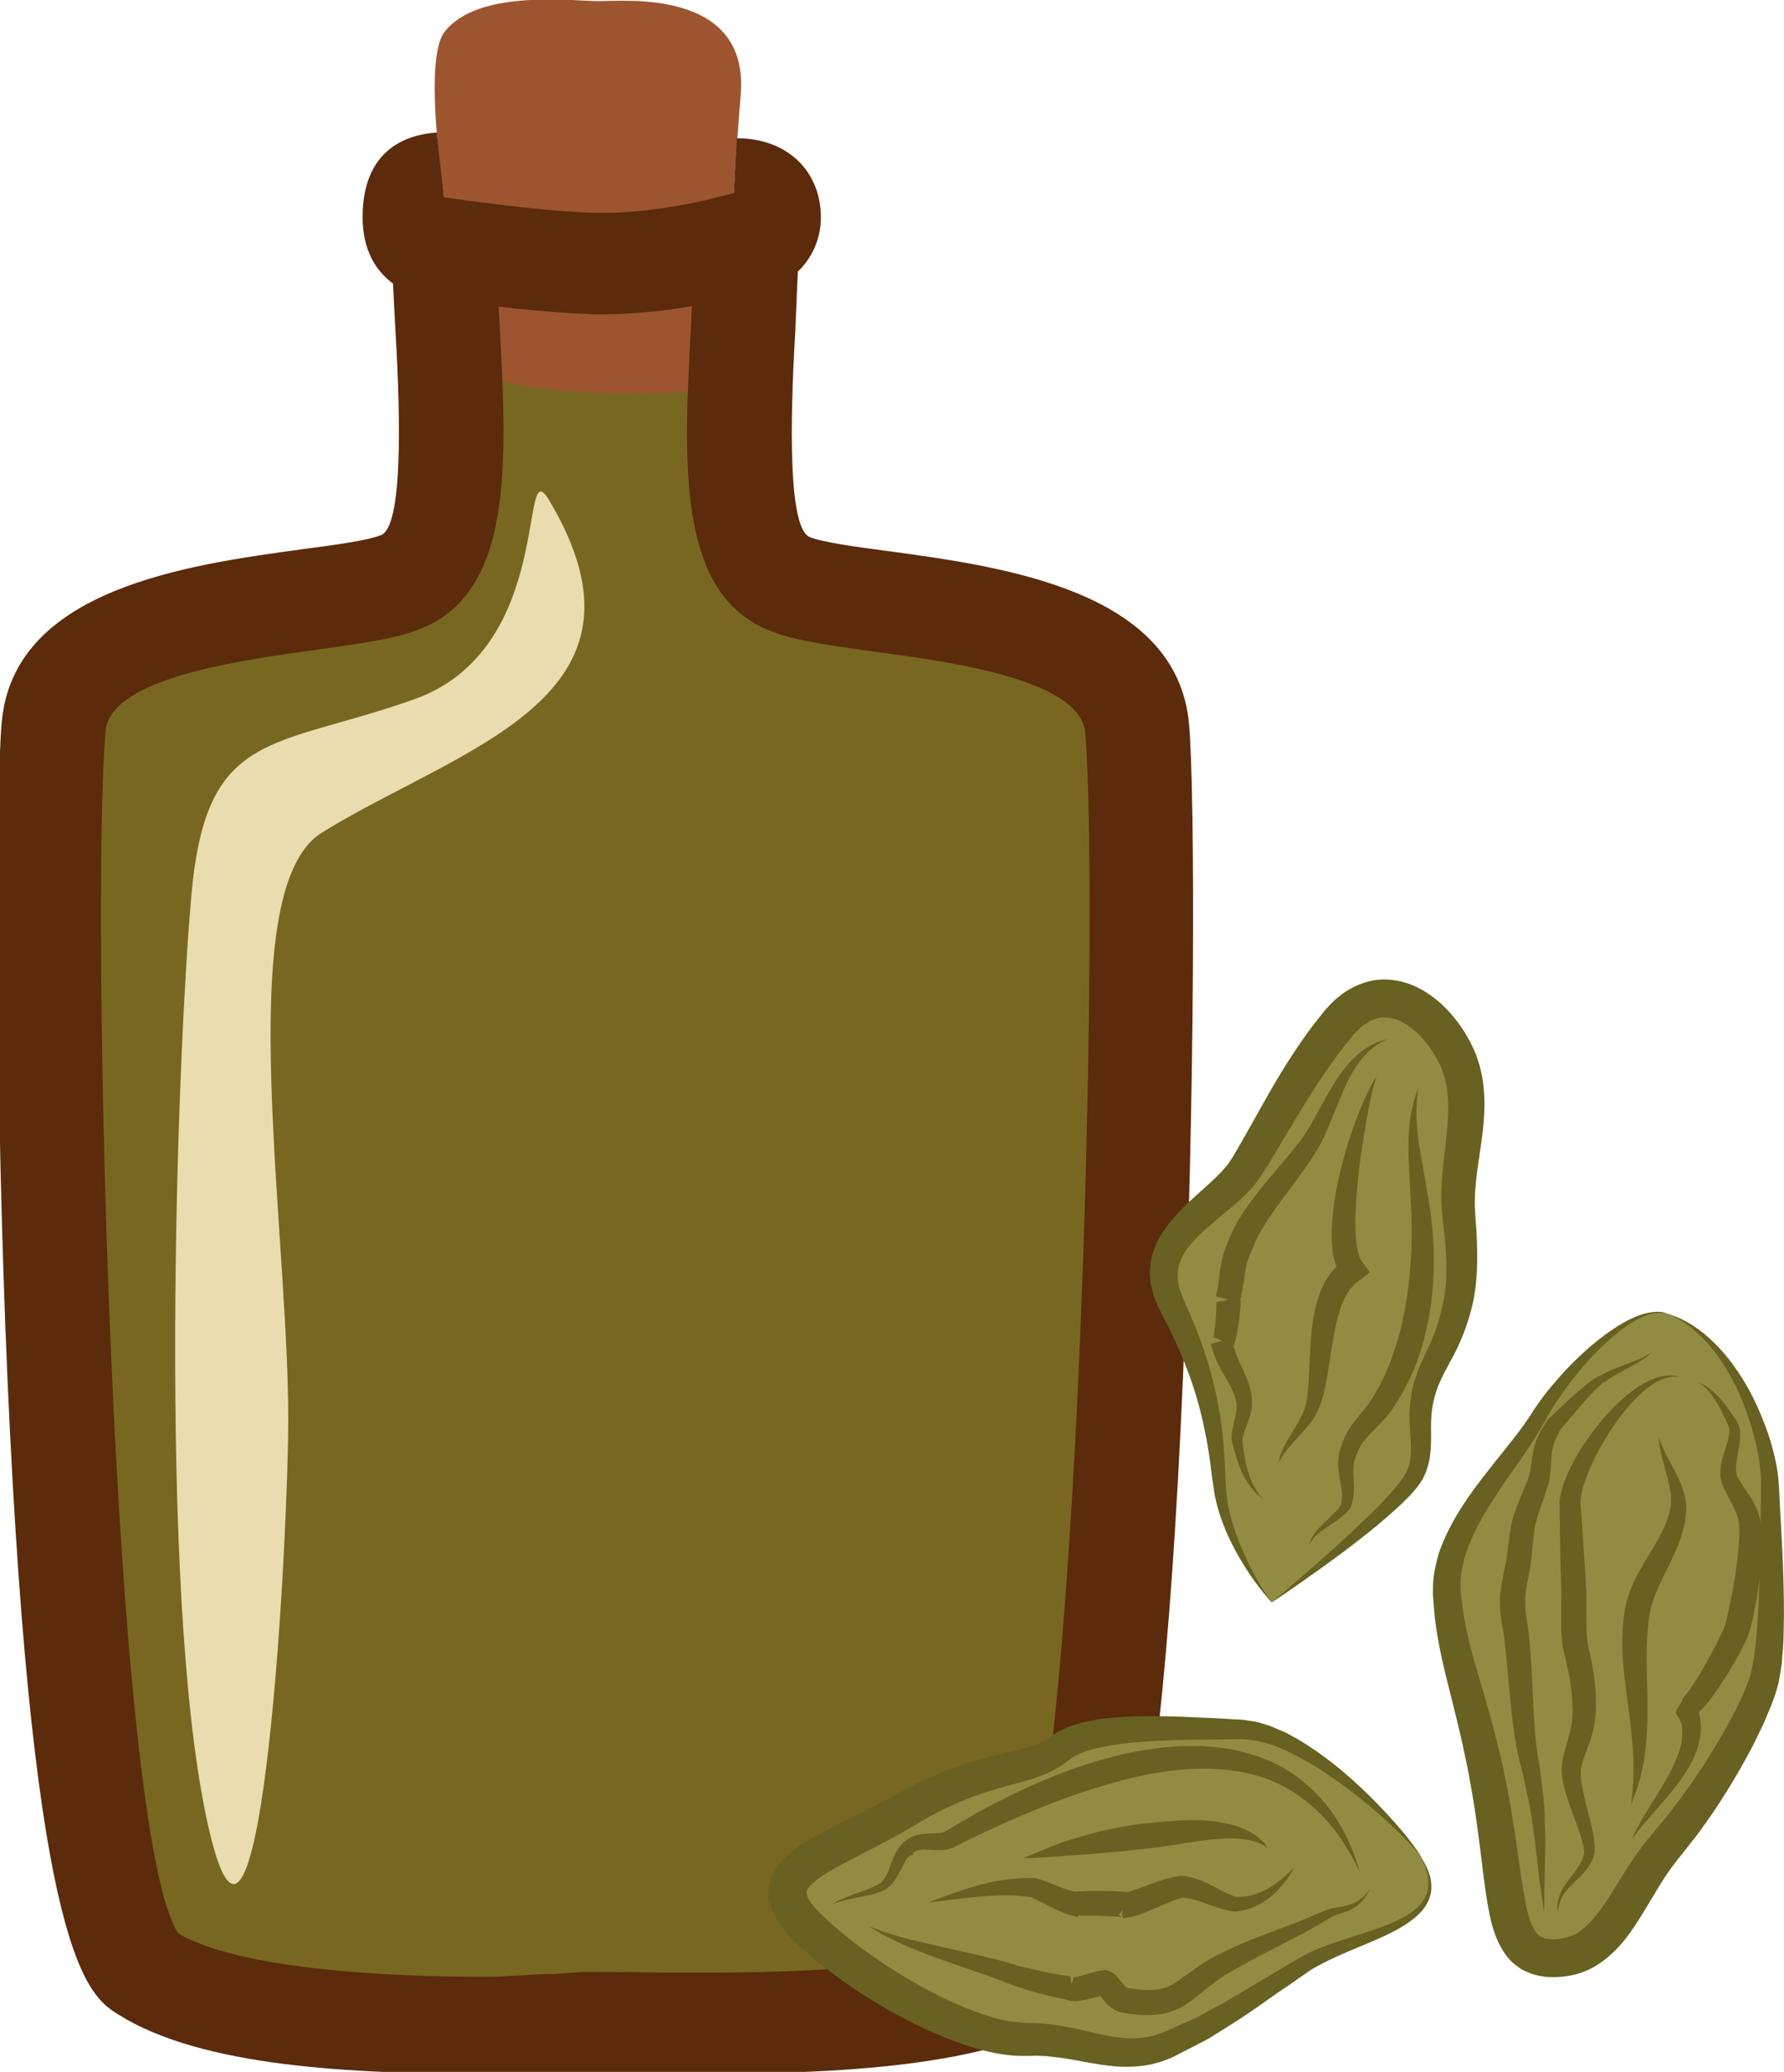 <?xml version="1.0" encoding="UTF-8" standalone="no"?>
<!-- Created with Inkscape (http://www.inkscape.org/) -->

<svg
   xmlns:dc="http://purl.org/dc/elements/1.1/"
   xmlns:cc="http://creativecommons.org/ns#"
   xmlns:rdf="http://www.w3.org/1999/02/22-rdf-syntax-ns#"
   xmlns:svg="http://www.w3.org/2000/svg"
   xmlns="http://www.w3.org/2000/svg"
   xmlns:sodipodi="http://sodipodi.sourceforge.net/DTD/sodipodi-0.dtd"
   xmlns:inkscape="http://www.inkscape.org/namespaces/inkscape"
   width="262.156mm"
   height="304.404mm"
   viewBox="0 0 262.156 304.404"
   version="1.1"
   id="svg8"
   inkscape:version="0.92.4 (5da689c313, 2019-01-14)"
   sodipodi:docname="Aroma z kardamomu.svg">
  <defs
     id="defs2">
    <style
       type="text/css"
       id="style2"><![CDATA[
    .fil5 {fill:#2D1106;fill-rule:nonzero}
    .fil4 {fill:#562314;fill-rule:nonzero}
    .fil2 {fill:#5B2B0B;fill-rule:nonzero}
    .fil1 {fill:#9D552F;fill-rule:nonzero}
    .fil0 {fill:#E0E0E0;fill-rule:nonzero}
    .fil6 {fill:#E5E5E5;fill-rule:nonzero}
    .fil7 {fill:white;fill-rule:nonzero}
    .fil3 {fill:white;fill-rule:nonzero;}
   ]]></style>
    <style
       type="text/css"
       id="style2-3"><![CDATA[
    .fil2 {fill:#662E12;fill-rule:nonzero}
    .fil1 {fill:#7FA53D;fill-rule:nonzero}
    .fil3 {fill:#9B8138;fill-rule:nonzero}
    .fil0 {fill:#AACC79;fill-rule:nonzero}
   ]]></style>
    <style
       type="text/css"
       id="style2-34"><![CDATA[
    .fil0 {fill:#449306;fill-rule:nonzero}
   ]]></style>
    <style
       type="text/css"
       id="style2-6"><![CDATA[
    .fil1 {fill:#A63621;fill-rule:nonzero}
    .fil0 {fill:#45AF51;fill-rule:nonzero}
    .fil2 {fill:#ECC500;fill-rule:nonzero}
   ]]></style>
    <style
       type="text/css"
       id="style2-0"><![CDATA[
    .fil1 {fill:#8E8530;fill-rule:nonzero}
    .fil0 {fill:#A39C43;fill-rule:nonzero}
    .fil2 {fill:#A89F4A;fill-rule:nonzero}
    .fil3 {fill:#BFB85A;fill-rule:nonzero}
   ]]></style>
    <style
       type="text/css"
       id="style2-33"><![CDATA[
    .str0 {stroke:white;stroke-width:70.56}
    .fil1 {fill:#2E0F57;fill-rule:nonzero}
    .fil4 {fill:#451682;fill-rule:nonzero}
    .fil2 {fill:#8F6EC4;fill-rule:nonzero}
    .fil3 {fill:#B09ADB;fill-rule:nonzero}
    .fil0 {fill:white;fill-rule:nonzero}
   ]]></style>
    <style
       type="text/css"
       id="style2-69"><![CDATA[
    .fil1 {fill:#1D1928;fill-rule:nonzero}
    .fil3 {fill:#2D293D;fill-rule:nonzero}
    .fil2 {fill:#363349;fill-rule:nonzero}
    .fil0 {fill:#4B7903;fill-rule:nonzero}
    .fil4 {fill:#7C6447;fill-rule:nonzero}
    .fil5 {fill:#8E795C;fill-rule:nonzero}
   ]]></style>
    <style
       type="text/css"
       id="style2-07"><![CDATA[
    .fil5 {fill:#45AF51;fill-rule:nonzero}
    .fil4 {fill:#662E12;fill-rule:nonzero}
    .fil2 {fill:#93360C;fill-rule:nonzero}
    .fil3 {fill:#BF5D36;fill-rule:nonzero}
    .fil1 {fill:#CC5E21;fill-rule:nonzero}
    .fil0 {fill:#EAB234;fill-rule:nonzero}
   ]]></style>
    <style
       type="text/css"
       id="style2-2"><![CDATA[
    .fil0 {fill:#287C1C;fill-rule:nonzero}
    .fil5 {fill:#890A0A;fill-rule:nonzero}
    .fil2 {fill:#961212;fill-rule:nonzero}
    .fil4 {fill:#A30D0D;fill-rule:nonzero}
    .fil1 {fill:#AF1B1B;fill-rule:nonzero}
    .fil6 {fill:#B72020;fill-rule:nonzero}
    .fil3 {fill:#D14242;fill-rule:nonzero}
   ]]></style>
    <style
       type="text/css"
       id="style2-7"><![CDATA[
    .fil5 {fill:#2D1106;fill-rule:nonzero}
    .fil4 {fill:#562314;fill-rule:nonzero}
    .fil2 {fill:#5B2B0B;fill-rule:nonzero}
    .fil1 {fill:#9D552F;fill-rule:nonzero}
    .fil0 {fill:#E0E0E0;fill-rule:nonzero}
    .fil6 {fill:#E5E5E5;fill-rule:nonzero}
    .fil7 {fill:white;fill-rule:nonzero}
    .fil3 {fill:white;fill-rule:nonzero;}
   ]]></style>
    <style
       type="text/css"
       id="style2-3-4"><![CDATA[
    .fil2 {fill:#662E12;fill-rule:nonzero}
    .fil1 {fill:#7FA53D;fill-rule:nonzero}
    .fil3 {fill:#9B8138;fill-rule:nonzero}
    .fil0 {fill:#AACC79;fill-rule:nonzero}
   ]]></style>
    <style
       type="text/css"
       id="style2-34-5"><![CDATA[
    .fil0 {fill:#449306;fill-rule:nonzero}
   ]]></style>
    <style
       type="text/css"
       id="style2-6-8"><![CDATA[
    .fil1 {fill:#A63621;fill-rule:nonzero}
    .fil0 {fill:#45AF51;fill-rule:nonzero}
    .fil2 {fill:#ECC500;fill-rule:nonzero}
   ]]></style>
    <style
       type="text/css"
       id="style2-0-1"><![CDATA[
    .fil1 {fill:#8E8530;fill-rule:nonzero}
    .fil0 {fill:#A39C43;fill-rule:nonzero}
    .fil2 {fill:#A89F4A;fill-rule:nonzero}
    .fil3 {fill:#BFB85A;fill-rule:nonzero}
   ]]></style>
    <style
       type="text/css"
       id="style2-33-5"><![CDATA[
    .str0 {stroke:white;stroke-width:70.56}
    .fil1 {fill:#2E0F57;fill-rule:nonzero}
    .fil4 {fill:#451682;fill-rule:nonzero}
    .fil2 {fill:#8F6EC4;fill-rule:nonzero}
    .fil3 {fill:#B09ADB;fill-rule:nonzero}
    .fil0 {fill:white;fill-rule:nonzero}
   ]]></style>
    <style
       type="text/css"
       id="style2-69-2"><![CDATA[
    .fil1 {fill:#1D1928;fill-rule:nonzero}
    .fil3 {fill:#2D293D;fill-rule:nonzero}
    .fil2 {fill:#363349;fill-rule:nonzero}
    .fil0 {fill:#4B7903;fill-rule:nonzero}
    .fil4 {fill:#7C6447;fill-rule:nonzero}
    .fil5 {fill:#8E795C;fill-rule:nonzero}
   ]]></style>
    <style
       type="text/css"
       id="style2-07-7"><![CDATA[
    .fil5 {fill:#45AF51;fill-rule:nonzero}
    .fil4 {fill:#662E12;fill-rule:nonzero}
    .fil2 {fill:#93360C;fill-rule:nonzero}
    .fil3 {fill:#BF5D36;fill-rule:nonzero}
    .fil1 {fill:#CC5E21;fill-rule:nonzero}
    .fil0 {fill:#EAB234;fill-rule:nonzero}
   ]]></style>
    <style
       type="text/css"
       id="style2-2-8"><![CDATA[
    .fil0 {fill:#287C1C;fill-rule:nonzero}
    .fil5 {fill:#890A0A;fill-rule:nonzero}
    .fil2 {fill:#961212;fill-rule:nonzero}
    .fil4 {fill:#A30D0D;fill-rule:nonzero}
    .fil1 {fill:#AF1B1B;fill-rule:nonzero}
    .fil6 {fill:#B72020;fill-rule:nonzero}
    .fil3 {fill:#D14242;fill-rule:nonzero}
   ]]></style>
    <style
       type="text/css"
       id="style2-4"><![CDATA[
    .fil3 {fill:#4F78EE;fill-rule:nonzero}
    .fil4 {fill:#5C2123;fill-rule:nonzero}
    .fil9 {fill:#6022D6;fill-rule:nonzero}
    .fil1 {fill:#68652F;fill-rule:nonzero}
    .fil7 {fill:#7C7A89;fill-rule:nonzero}
    .fil5 {fill:#7F8599;fill-rule:nonzero}
    .fil6 {fill:#B9BABE;fill-rule:nonzero}
    .fil8 {fill:#CDCFD3;fill-rule:nonzero}
    .fil2 {fill:#E5C923;fill-rule:nonzero}
    .fil0 {fill:#F2E8BB;fill-rule:nonzero}
   ]]></style>
    <style
       type="text/css"
       id="style2-5"><![CDATA[
    .fil5 {fill:#2D1106;fill-rule:nonzero}
    .fil4 {fill:#562314;fill-rule:nonzero}
    .fil2 {fill:#5B2B0B;fill-rule:nonzero}
    .fil1 {fill:#9D552F;fill-rule:nonzero}
    .fil0 {fill:#E0E0E0;fill-rule:nonzero}
    .fil6 {fill:#E5E5E5;fill-rule:nonzero}
    .fil7 {fill:white;fill-rule:nonzero}
    .fil3 {fill:white;fill-rule:nonzero;}
   ]]></style>
    <style
       type="text/css"
       id="style2-3-3"><![CDATA[
    .fil2 {fill:#662E12;fill-rule:nonzero}
    .fil1 {fill:#7FA53D;fill-rule:nonzero}
    .fil3 {fill:#9B8138;fill-rule:nonzero}
    .fil0 {fill:#AACC79;fill-rule:nonzero}
   ]]></style>
    <style
       type="text/css"
       id="style2-34-3"><![CDATA[
    .fil0 {fill:#449306;fill-rule:nonzero}
   ]]></style>
    <style
       type="text/css"
       id="style2-6-6"><![CDATA[
    .fil1 {fill:#A63621;fill-rule:nonzero}
    .fil0 {fill:#45AF51;fill-rule:nonzero}
    .fil2 {fill:#ECC500;fill-rule:nonzero}
   ]]></style>
    <style
       type="text/css"
       id="style2-0-0"><![CDATA[
    .fil1 {fill:#8E8530;fill-rule:nonzero}
    .fil0 {fill:#A39C43;fill-rule:nonzero}
    .fil2 {fill:#A89F4A;fill-rule:nonzero}
    .fil3 {fill:#BFB85A;fill-rule:nonzero}
   ]]></style>
    <style
       type="text/css"
       id="style2-33-52"><![CDATA[
    .str0 {stroke:white;stroke-width:70.56}
    .fil1 {fill:#2E0F57;fill-rule:nonzero}
    .fil4 {fill:#451682;fill-rule:nonzero}
    .fil2 {fill:#8F6EC4;fill-rule:nonzero}
    .fil3 {fill:#B09ADB;fill-rule:nonzero}
    .fil0 {fill:white;fill-rule:nonzero}
   ]]></style>
    <style
       type="text/css"
       id="style2-69-29"><![CDATA[
    .fil1 {fill:#1D1928;fill-rule:nonzero}
    .fil3 {fill:#2D293D;fill-rule:nonzero}
    .fil2 {fill:#363349;fill-rule:nonzero}
    .fil0 {fill:#4B7903;fill-rule:nonzero}
    .fil4 {fill:#7C6447;fill-rule:nonzero}
    .fil5 {fill:#8E795C;fill-rule:nonzero}
   ]]></style>
    <style
       type="text/css"
       id="style2-07-3"><![CDATA[
    .fil5 {fill:#45AF51;fill-rule:nonzero}
    .fil4 {fill:#662E12;fill-rule:nonzero}
    .fil2 {fill:#93360C;fill-rule:nonzero}
    .fil3 {fill:#BF5D36;fill-rule:nonzero}
    .fil1 {fill:#CC5E21;fill-rule:nonzero}
    .fil0 {fill:#EAB234;fill-rule:nonzero}
   ]]></style>
    <style
       type="text/css"
       id="style2-2-0"><![CDATA[
    .fil0 {fill:#287C1C;fill-rule:nonzero}
    .fil5 {fill:#890A0A;fill-rule:nonzero}
    .fil2 {fill:#961212;fill-rule:nonzero}
    .fil4 {fill:#A30D0D;fill-rule:nonzero}
    .fil1 {fill:#AF1B1B;fill-rule:nonzero}
    .fil6 {fill:#B72020;fill-rule:nonzero}
    .fil3 {fill:#D14242;fill-rule:nonzero}
   ]]></style>
    <style
       type="text/css"
       id="style2-8"><![CDATA[
    .str0 {stroke:white;stroke-width:70.56}
    .fil3 {fill:#30561A;fill-rule:nonzero}
    .fil4 {fill:#3C6626;fill-rule:nonzero}
    .fil2 {fill:#4E7A34;fill-rule:nonzero}
    .fil1 {fill:#72915D;fill-rule:nonzero}
    .fil7 {fill:#CE9E63;fill-rule:nonzero}
    .fil6 {fill:#D89E52;fill-rule:nonzero}
    .fil5 {fill:#D8B280;fill-rule:nonzero}
    .fil0 {fill:white;fill-rule:nonzero}
   ]]></style>
    <style
       type="text/css"
       id="style2-00"><![CDATA[
    .fil2 {fill:#827850;fill-rule:nonzero}
    .fil0 {fill:#CFD875;fill-rule:nonzero}
    .fil1 {fill:#DDD8C3;fill-rule:nonzero}
   ]]></style>
    <style
       type="text/css"
       id="style2-1"><![CDATA[
    .fil1 {fill:#75A432;fill-rule:nonzero}
    .fil0 {fill:#A0C95F;fill-rule:nonzero}
    .fil2 {fill:#A4C466;fill-rule:nonzero}
   ]]></style>
    <style
       type="text/css"
       id="style2-53"><![CDATA[
    .fil2 {fill:#827850;fill-rule:nonzero}
    .fil1 {fill:#EAD063;fill-rule:nonzero}
    .fil0 {fill:#EFE4B6;fill-rule:nonzero}
   ]]></style>
    <style
       type="text/css"
       id="style2-88"><![CDATA[
    .fil4 {fill:#98BE5B}
    .fil3 {fill:#9DC062}
    .fil2 {fill:#C5D192}
    .fil1 {fill:#C8DCA8}
    .fil0 {fill:#E5EED6}
   ]]></style>
    <style
       type="text/css"
       id="style2-79"><![CDATA[
    .fil1 {fill:#517C28;fill-rule:nonzero}
    .fil0 {fill:#6E9E44;fill-rule:nonzero}
   ]]></style>
    <style
       type="text/css"
       id="style2-9"><![CDATA[
    .fil6 {fill:#6E9B3E;fill-rule:nonzero}
    .fil0 {fill:#91BF66;fill-rule:nonzero}
    .fil2 {fill:#9FC673;fill-rule:nonzero}
    .fil1 {fill:#A5D879;fill-rule:nonzero}
    .fil5 {fill:#E0DABF;fill-rule:nonzero}
    .fil4 {fill:#E8EFC5;fill-rule:nonzero}
    .fil3 {fill:#FCF9EB;fill-rule:nonzero}
   ]]></style>
    <style
       type="text/css"
       id="style2-60"><![CDATA[
    .str0 {stroke:white;stroke-width:70.56}
    .fil3 {fill:#351A24;fill-rule:nonzero}
    .fil1 {fill:#43252F;fill-rule:nonzero}
    .fil8 {fill:#51313D;fill-rule:nonzero}
    .fil6 {fill:#A53F3A;fill-rule:nonzero}
    .fil5 {fill:#B7544C;fill-rule:nonzero}
    .fil4 {fill:#CC8583;fill-rule:nonzero}
    .fil7 {fill:#D17F13;fill-rule:nonzero}
    .fil2 {fill:#F4DCA6;fill-rule:nonzero}
    .fil0 {fill:white;fill-rule:nonzero}
   ]]></style>
    <style
       type="text/css"
       id="style2-41">
   <![CDATA[
    .fil4 {fill:#A31414;fill-rule:nonzero}
    .fil3 {fill:#B50B0B;fill-rule:nonzero}
    .fil2 {fill:#D69090;fill-rule:nonzero}
    .fil1 {fill:#DBBC86;fill-rule:nonzero}
    .fil0 {fill:#F7E4E9;fill-rule:nonzero}
   ]]>
  </style>
    <style
       type="text/css"
       id="style2-29">
   <![CDATA[
    .str0 {stroke:white;stroke-width:70.56}
    .fil3 {fill:#D13430;fill-rule:nonzero}
    .fil2 {fill:#EA9063;fill-rule:nonzero}
    .fil1 {fill:#FFF1C5;fill-rule:nonzero}
    .fil0 {fill:white;fill-rule:nonzero}
   ]]>
  </style>
    <style
       type="text/css"
       id="style2-412">
   <![CDATA[
    .fil3 {fill:#649319;fill-rule:nonzero}
    .fil0 {fill:#91561C;fill-rule:nonzero}
    .fil6 {fill:#DD271A;fill-rule:nonzero}
    .fil1 {fill:#ECAC28;fill-rule:nonzero}
    .fil2 {fill:#F2CC88;fill-rule:nonzero}
    .fil7 {fill:#F86849;fill-rule:nonzero}
    .fil8 {fill:#FCBEBE;fill-rule:nonzero}
    .fil4 {fill:#FD6B6A;fill-rule:nonzero}
    .fil5 {fill:#FFCE55;fill-rule:nonzero}
   ]]>
  </style>
    <style
       type="text/css"
       id="style2-31">
   <![CDATA[
    .fil1 {fill:#1C0F00;fill-rule:nonzero}
    .fil4 {fill:#3A1B05;fill-rule:nonzero}
    .fil0 {fill:#42210B;fill-rule:nonzero}
    .fil3 {fill:#542A0A;fill-rule:nonzero}
    .fil2 {fill:#5E3316;fill-rule:nonzero}
   ]]>
  </style>
    <style
       type="text/css"
       id="style2-51">
   <![CDATA[
    .fil2 {fill:#45AF51;fill-rule:nonzero}
    .fil1 {fill:#662E12;fill-rule:nonzero}
    .fil0 {fill:#BF2626;fill-rule:nonzero}
   ]]>
  </style>
    <style
       type="text/css"
       id="style2-25">
   <![CDATA[
    .fil2 {fill:#225B0A;fill-rule:nonzero}
    .fil0 {fill:#662E12;fill-rule:nonzero}
    .fil1 {fill:#8F1323;fill-rule:nonzero}
    .fil3 {fill:#B01515;fill-rule:nonzero}
   ]]>
  </style>
    <style
       type="text/css"
       id="style2-16">
   <![CDATA[
    .fil2 {fill:#0E2807;fill-rule:nonzero}
    .fil1 {fill:#2E5E24;fill-rule:nonzero}
    .fil3 {fill:#464940;fill-rule:nonzero}
    .fil0 {fill:#5D9E4D;fill-rule:nonzero}
    .fil4 {fill:#EFB82E;fill-rule:nonzero}
   ]]>
  </style>
    <style
       type="text/css"
       id="style2-39">
   <![CDATA[
    .fil3 {fill:#11192B;fill-rule:nonzero}
    .fil8 {fill:#182033;fill-rule:nonzero}
    .fil2 {fill:#1A2238;fill-rule:nonzero}
    .fil7 {fill:#262E45;fill-rule:nonzero}
    .fil4 {fill:#37435E;fill-rule:nonzero}
    .fil9 {fill:#47526D;fill-rule:nonzero}
    .fil0 {fill:#5C9340;fill-rule:nonzero}
    .fil1 {fill:#7EAF61;fill-rule:nonzero}
    .fil5 {fill:#936338;fill-rule:nonzero}
    .fil6 {fill:#A3774B;fill-rule:nonzero}
   ]]>
  </style>
    <style
       type="text/css"
       id="style2-24">
   <![CDATA[
    .fil3 {fill:#4D870F;fill-rule:nonzero}
    .fil4 {fill:#561F09;fill-rule:nonzero}
    .fil2 {fill:#82310D;fill-rule:nonzero}
    .fil5 {fill:#A02E10;fill-rule:nonzero}
    .fil0 {fill:#C33F13;fill-rule:nonzero}
    .fil1 {fill:#E26847;fill-rule:nonzero}
   ]]>
  </style>
    <style
       type="text/css"
       id="style2-881">
   <![CDATA[
    .fil7 {fill:#563E17;fill-rule:nonzero}
    .fil6 {fill:#775B29;fill-rule:nonzero}
    .fil3 {fill:#8C723C;fill-rule:nonzero}
    .fil0 {fill:#93754A;fill-rule:nonzero}
    .fil2 {fill:#A03607;fill-rule:nonzero}
    .fil5 {fill:#A0844B;fill-rule:nonzero}
    .fil4 {fill:#AF915D;fill-rule:nonzero}
    .fil1 {fill:#D64C01;fill-rule:nonzero}
    .fil8 {fill:#E86931;fill-rule:nonzero}
   ]]>
  </style>
    <style
       type="text/css"
       id="style2-03">
   <![CDATA[
    .fil2 {fill:#77441B;fill-rule:nonzero}
    .fil0 {fill:#EACA42;fill-rule:nonzero}
    .fil1 {fill:#F4E4A2;fill-rule:nonzero}
   ]]>
  </style>
    <style
       type="text/css"
       id="style2-18">
   <![CDATA[
    .fil3 {fill:#686121;fill-rule:nonzero}
    .fil2 {fill:#928C42;fill-rule:nonzero}
    .fil1 {fill:#AF8D72;fill-rule:nonzero}
    .fil0 {fill:#BFA48E;fill-rule:nonzero}
   ]]>
  </style>
  </defs>
  <sodipodi:namedview
     id="base"
     pagecolor="#ffffff"
     bordercolor="#666666"
     borderopacity="1.0"
     inkscape:pageopacity="0.0"
     inkscape:pageshadow="2"
     inkscape:zoom="0.35"
     inkscape:cx="1295.1989"
     inkscape:cy="547.90865"
     inkscape:document-units="mm"
     inkscape:current-layer="Vrstva_x0020_1"
     showgrid="false"
     inkscape:window-width="1920"
     inkscape:window-height="1001"
     inkscape:window-x="-9"
     inkscape:window-y="-9"
     inkscape:window-maximized="1" />
  <g
     inkscape:label="Vrstva 1"
     inkscape:groupmode="layer"
     id="layer1"
     transform="translate(372.926,40.841)">
    <g
       inkscape:label="Vrstva 1"
       inkscape:groupmode="layer"
       transform="matrix(0.265,0,0,0.265,260.92,338.295)"
       id="layer1-4">
      <g
         inkscape:label="Vrstva 1"
         inkscape:groupmode="layer"
         transform="matrix(0.873,0,0,0.873,-38.26,-28.614)"
         id="layer1-8">
        <g
           inkscape:label="Vrstva 1"
           inkscape:groupmode="layer"
           transform="matrix(1.064,0,0,1.064,-32.549,55.262)"
           id="layer1-0"><g
   transform="matrix(0.228,0,0,0.228,-4325.106,-4263.66)"
   id="Vrstva_x0020_1">
  <path
     inkscape:connector-curvature="0"
     d="m 9881,12395 c 37,36 66,82 63,154 -13,352 -68,762 117,833 185,70 878,42 907,377 29,335 10,3098 -244,3257 -253,158 -892,131 -1189,131 -293,0 -907,26 -1161,-132 -253,-159 -273,-2925 -243,-3260 29,-335 721,-308 907,-378 185,-71 130,-476 117,-828 -3,-85 35,-135 84,-171 46,-32 75,-49 308,-49 260,0 291,24 334,66 z"
     style="fill:#786721;fill-rule:nonzero"
     id="path7"
     class="fil0" />
  <path
     inkscape:connector-curvature="0"
     d="m 9229,12807 c 0,0 -162,-760 -74,-872 87,-112 336,-80 404,-80 69,0 395,-32 371,247 -6,66 -14,188 -18,256 -15,209 -47,345 -73,517 0,0 -516,38 -610,-68 z"
     style="fill:#9d552f;fill-rule:nonzero"
     id="path9"
     class="fil1" />
  <path
     inkscape:connector-curvature="0"
     d="m 9920,12214 -8,144 -9,2 -19,5 -18,4 c -2,1 -173,46 -329,40 -152,-6 -364,-38 -366,-38 l -18,-2 -19,-170 c -75,5 -194,41 -194,222 0,142 97,208 197,213 43,7 237,34 389,40 14,1 27,1 40,1 157,0 307,-34 357,-46 125,-8 217,-95 217,-208 0,-118 -85,-207 -220,-207 z"
     style="fill:#5b2b0b;fill-rule:nonzero"
     id="path11"
     class="fil2" />
  <path
     inkscape:connector-curvature="0"
     d="m 11104,13748 c -31,-350 -485,-412 -786,-453 -85,-11 -172,-23 -207,-37 -66,-25 -46,-400 -38,-541 2,-55 5,-110 7,-163 1,-30 -1,-59 -8,-87 -66,64 -169,139 -268,156 -2,27 -3,53 -4,80 -20,364 -38,708 211,802 65,25 155,37 269,53 202,27 540,73 552,212 38,439 -16,2883 -191,3140 -186,106 -662,106 -820,106 -60,0 -116,0 -167,-1 -44,0 -84,-1 -120,-1 -34,0 -72,6 -113,6 -48,1 -100,7 -156,7 h -1 c -156,0 -620,-6 -806,-113 -176,-257 -230,-2709 -191,-3148 12,-139 350,-185 552,-213 114,-16 204,-28 268,-53 249,-94 231,-436 212,-797 -3,-47 -5,-93 -7,-140 -11,-6 -22,-13 -33,-20 0,0 0,0 0,-1 -16,-2 -32,-4 -47,-8 -42,-11 -89,-31 -118,-63 -16,-19 -34,-43 -46,-68 -25,53 -31,107 -30,150 2,54 5,109 8,164 8,140 28,511 -38,536 -35,14 -123,26 -207,37 -301,41 -756,104 -786,454 -16,182 -17,982 15,1713 67,1529 212,1620 291,1669 218,137 610,155 964,155 56,0 110,0 158,-1 41,0 78,0 112,0 34,0 73,0 116,0 52,1 109,1 170,1 361,0 760,-18 977,-154 78,-49 224,-140 290,-1668 32,-730 32,-1529 16,-1711 z"
     style="fill:#5b2b0b;fill-rule:nonzero"
     id="path13"
     class="fil2" />
  <path
     inkscape:connector-curvature="0"
     d="m 9428,13161 c -81,-135 19,388 -351,521 -371,132 -546,76 -585,511 -39,436 -88,1820 39,2417 126,597 204,-493 214,-995 10,-502 -156,-1431 88,-1583 361,-224 907,-350 595,-871 z"
     style="fill:#e9ddaf;;fill-rule:nonzero"
     id="path15"
     class="fil3" />
  <rect
     height="293.868"
     width="0"
     y="16368.5"
     x="11572.2"
     style="fill:#ffffff;stroke-width:3.943"
     id="rect423" />
</g>

 
 

 
 

 
 

 
 

 
 

 
 

 
 

 
 

 
 

 
 

 
 

 
 <g
   transform="matrix(-0.114,0.067,-0.067,-0.114,442.615,375.299)"
   id="Vrstva_x0020_1-0">

  
  
  <path
   d="m 8298,14987 c 110,131 533,13 746,-108 213,-121 621,-211 754,-473 133,-263 139,-487 304,-918 164,-431 324,-638 102,-755 -222,-118 -423,102 -692,194 -269,91 -614,283 -748,411 -135,128 -370,571 -472,751 -103,180 -198,655 6,898 z"
   style="fill:#928c42;fill-rule:nonzero"
   id="path11-8"
   class="fil2"
   inkscape:connector-curvature="0" />

  <path
   d="m 8298,14987 c 0,0 -4,-5 -11,-14 -7,-9 -20,-22 -32,-42 -26,-39 -57,-102 -77,-189 -20,-87 -29,-198 -15,-325 7,-63 18,-130 38,-201 10,-35 22,-71 37,-107 17,-38 35,-71 53,-105 72,-140 150,-294 245,-455 25,-40 48,-81 76,-122 15,-20 29,-41 43,-62 16,-20 35,-41 52,-62 37,-39 80,-74 122,-104 l 32,-24 33,-22 c 22,-15 44,-30 66,-44 91,-56 186,-109 287,-158 24,-12 50,-23 76,-35 26,-11 51,-24 78,-33 27,-11 54,-21 81,-32 25,-9 48,-18 73,-29 96,-42 190,-104 306,-157 58,-25 125,-48 202,-50 38,-2 77,4 114,15 37,12 72,29 104,50 8,5 16,11 24,18 l 24,22 c 7,7 14,17 21,26 6,9 14,17 19,28 10,21 19,43 23,65 5,22 5,43 5,63 -2,80 -25,140 -46,198 -44,115 -92,217 -135,321 -21,51 -42,102 -61,153 -19,51 -38,101 -54,152 -35,100 -63,201 -93,301 -29,100 -60,200 -100,294 -10,24 -22,47 -33,70 -11,23 -21,45 -37,69 -27,47 -65,85 -101,120 -77,66 -160,111 -240,149 -80,37 -158,66 -231,94 -73,28 -142,54 -203,85 -65,34 -128,58 -188,78 -121,40 -229,60 -318,66 -89,7 -159,-3 -202,-23 -22,-9 -36,-20 -45,-28 -8,-9 -12,-14 -12,-14 0,0 4,4 13,12 10,7 25,16 46,24 43,14 112,17 197,3 86,-14 188,-43 302,-91 56,-24 115,-52 173,-88 64,-38 133,-70 204,-103 71,-32 146,-66 219,-106 72,-39 145,-85 205,-144 28,-30 56,-61 74,-97 11,-17 19,-39 28,-60 9,-21 19,-42 27,-65 33,-87 58,-183 83,-283 25,-100 51,-205 84,-311 15,-53 34,-106 52,-159 18,-54 39,-107 60,-160 41,-107 89,-213 127,-317 19,-51 35,-104 35,-143 0,-9 0,-18 -2,-25 -1,-8 -5,-13 -7,-19 0,-3 -4,-5 -6,-8 -2,-3 -3,-6 -6,-9 -4,-2 -7,-5 -10,-8 -3,-3 -7,-6 -12,-9 -17,-12 -37,-21 -57,-27 -20,-6 -40,-10 -61,-9 -42,1 -89,15 -137,35 -98,42 -198,106 -309,152 -28,12 -57,22 -85,32 -25,9 -51,18 -76,27 -25,9 -49,20 -74,30 -24,10 -49,20 -73,31 -97,43 -189,91 -277,141 -86,51 -171,103 -235,163 -14,16 -30,31 -44,48 -14,18 -28,37 -42,55 -28,36 -53,76 -79,112 -101,152 -188,300 -270,434 -20,34 -41,67 -57,97 -15,31 -29,63 -41,95 -23,65 -39,128 -50,188 -24,120 -24,227 -13,312 12,86 36,150 57,190 10,21 21,35 27,45 7,10 10,15 10,15 z"
   style="fill:#686121;fill-rule:nonzero"
   id="path13-7"
   class="fil3"
   inkscape:connector-curvature="0" />

  <path
   d="m 10150,12939 c 0,0 -15,37 -42,103 -13,33 -30,72 -51,118 -10,23 -21,48 -33,74 -10,26 -22,54 -34,83 -26,57 -44,123 -68,191 -12,34 -21,74 -34,112 -7,19 -14,39 -21,59 -8,19 -16,38 -24,58 -33,79 -72,159 -110,240 -19,41 -39,82 -56,123 -8,20 -17,44 -26,66 -4,12 -10,24 -15,36 -5,12 -11,24 -18,35 -15,31 -37,59 -58,83 -19,23 -39,45 -59,66 -18,19 -35,43 -52,66 -9,11 -17,22 -26,33 -10,12 -20,24 -29,35 l -15,17 -17,16 c -12,9 -23,19 -34,29 -22,17 -44,33 -65,50 l -16,12 -14,10 c -9,7 -18,14 -25,22 -8,7 -15,15 -23,25 -7,8 -14,18 -22,28 -15,19 -33,40 -53,58 -10,10 -21,17 -32,24 l -16,11 c -5,4 -11,6 -16,9 -12,6 -23,11 -34,17 -10,3 -14,4 -20,5 l -15,4 c -21,5 -41,10 -61,14 -39,9 -76,17 -111,23 -18,3 -34,5 -51,7 -8,1 -16,1 -25,2 -8,0 -17,1 -30,-3 4,0 6,0 8,1 -46,1 -83,-7 -115,-12 -32,-5 -59,-10 -80,-13 -22,-3 -38,-3 -48,-2 -11,0 -16,3 -16,3 0,0 4,-4 15,-6 11,-3 27,-5 49,-5 22,-1 50,0 82,2 32,0 71,3 109,-3 l 7,6 c 0,-1 2,-6 2,-5 v 0 l 1,-1 c 1,1 2,1 3,0 3,0 6,0 10,-1 6,-1 13,-3 21,-5 15,-3 30,-8 47,-13 32,-10 68,-22 105,-35 19,-6 38,-13 58,-20 l 15,-5 c 5,-2 11,-4 12,-5 8,-5 15,-10 23,-15 35,-22 60,-49 85,-89 7,-10 14,-20 22,-32 7,-11 17,-22 26,-33 9,-11 20,-21 31,-30 l 17,-15 14,-13 c 20,-16 40,-33 60,-51 9,-8 18,-17 26,-25 l 14,-13 11,-15 c 8,-10 16,-20 24,-30 8,-12 17,-23 25,-35 17,-24 33,-47 54,-71 19,-22 39,-45 58,-67 17,-21 32,-41 44,-65 6,-9 10,-18 15,-28 4,-11 9,-20 13,-31 9,-22 16,-42 27,-65 20,-46 41,-88 62,-129 42,-82 84,-158 121,-232 9,-18 17,-36 26,-54 8,-18 16,-36 24,-54 16,-36 26,-70 42,-105 31,-70 57,-137 91,-191 15,-28 30,-55 44,-80 15,-25 29,-48 42,-69 26,-43 49,-80 68,-110 37,-61 57,-95 57,-95 z"
   style="fill:#686121;fill-rule:nonzero"
   id="path15-4"
   class="fil3"
   inkscape:connector-curvature="0" />

  <path
   d="m 10097,12906 c 0,0 -1,2 -3,6 -2,4 -4,11 -9,19 -9,16 -27,38 -58,57 -31,19 -74,32 -115,52 -21,10 -41,23 -54,41 -4,4 -6,10 -8,15 -2,6 -5,11 -7,17 -3,13 -7,26 -11,41 -13,58 -21,125 -39,199 -11,37 -17,73 -49,119 -25,34 -58,64 -87,91 -29,26 -52,53 -72,85 -11,14 -19,34 -29,52 -5,9 -10,18 -14,27 l -12,29 -13,29 -10,30 c -7,20 -14,41 -21,63 l -10,33 -5,17 c -2,6 -5,12 -8,18 -11,24 -23,51 -35,70 -26,45 -51,86 -75,126 -23,41 -45,82 -67,122 -47,84 -89,158 -130,229 l -2,5 c -22,32 -46,54 -70,74 -24,19 -49,36 -73,51 -49,31 -97,55 -144,74 -93,40 -179,63 -252,71 -73,8 -133,0 -169,-18 -37,-17 -48,-37 -48,-36 0,0 4,3 12,9 8,6 21,13 39,18 36,10 92,10 159,-8 68,-17 147,-49 230,-95 42,-23 85,-50 127,-81 21,-16 42,-33 61,-51 18,-18 36,-38 47,-57 -1,2 -2,3 -3,5 37,-77 79,-160 119,-239 21,-42 43,-85 66,-129 24,-41 49,-83 73,-126 13,-21 20,-37 29,-55 2,-4 4,-8 6,-13 l 6,-16 10,-33 c 7,-22 15,-44 24,-66 l 12,-33 15,-33 15,-31 c 6,-11 12,-21 17,-31 12,-20 21,-40 37,-59 27,-39 61,-74 95,-100 33,-27 60,-48 83,-74 4,-5 5,-5 6,-7 l 5,-9 c 4,-7 8,-14 12,-21 6,-17 12,-32 18,-48 23,-66 39,-133 59,-193 6,-15 12,-30 18,-44 4,-8 9,-16 13,-23 4,-7 8,-14 14,-20 24,-24 51,-36 76,-45 49,-15 90,-21 121,-34 30,-12 51,-30 62,-44 6,-6 9,-13 12,-16 3,-4 4,-6 4,-6 z"
   style="fill:#686121;fill-rule:nonzero"
   id="path17"
   class="fil3"
   inkscape:connector-curvature="0" />

  <path
   d="m 9643,13024 c 0,0 -14,10 -40,27 -26,16 -66,38 -116,65 -51,27 -113,57 -176,100 -31,22 -63,45 -88,75 -12,16 -23,31 -31,49 -5,8 -7,17 -10,26 l -1,17 v 32 c -4,4 -9,8 -14,13 -5,4 -14,7 -18,9 -5,3 -10,4 -17,9 -6,5 -11,10 -19,14 -12,3 -16,4 -24,8 -16,6 -32,14 -48,22 -32,16 -65,34 -98,54 -34,20 -68,40 -101,62 -16,11 -33,22 -47,33 -4,2 -5,4 -8,6 l -10,10 -21,22 c -84,90 -163,184 -222,274 -8,11 -14,22 -20,33 -6,11 -13,22 -15,30 -8,18 -11,42 -14,65 -2,23 -2,48 -4,73 -1,13 -1,25 -4,40 -1,7 -1,12 -4,21 -3,9 -6,17 -9,25 0,-2 1,-4 2,-5 -11,24 -25,40 -38,55 -13,14 -26,26 -39,37 -24,22 -47,42 -60,62 -3,5 -6,10 -7,15 -2,5 -3,8 -4,16 -1,13 -2,26 -3,39 -3,25 -4,47 -4,67 0,41 5,72 12,93 3,11 7,18 9,23 2,5 3,8 3,8 0,0 -2,-2 -5,-7 -3,-5 -8,-11 -14,-21 -10,-20 -22,-51 -29,-93 -4,-21 -6,-45 -8,-71 -1,-12 -2,-26 -3,-39 0,-6 0,-17 2,-26 2,-9 5,-18 8,-26 16,-32 38,-57 60,-82 20,-25 45,-53 51,-75 l 2,-5 c 0,-3 0,-5 1,-8 0,-2 0,-8 0,-12 1,-9 0,-21 0,-32 -1,-23 -3,-48 -4,-76 1,-28 1,-58 12,-91 5,-18 11,-31 18,-45 6,-14 13,-28 20,-40 60,-105 137,-204 227,-301 l 24,-24 12,-12 c 5,-4 12,-10 17,-13 19,-15 37,-26 55,-38 37,-23 73,-43 109,-62 36,-19 72,-36 108,-52 18,-8 37,-15 56,-22 8,-3 23,-6 28,-8 0,1 3,0 5,1 2,0 1,-3 2,-4 l 2,-7 8,-20 c 5,-13 11,-26 19,-38 13,-24 31,-43 49,-61 36,-35 75,-57 112,-77 74,-36 140,-57 195,-76 54,-17 96,-32 125,-43 28,-12 44,-18 44,-18 z"
   style="fill:#686121;fill-rule:nonzero"
   id="path19"
   class="fil3"
   inkscape:connector-curvature="0" />

  <path
   d="m 9564,13162 c 0,0 -14,19 -40,54 -25,36 -59,88 -93,156 -34,68 -69,151 -109,246 -40,94 -88,202 -168,302 -18,24 -44,49 -68,70 -24,20 -50,38 -75,53 -50,31 -98,54 -141,79 -43,24 -80,48 -110,76 -8,8 -15,15 -22,22 -6,7 -12,15 -18,22 -8,12 -19,30 -24,47 -14,33 -23,67 -31,97 -8,30 -15,56 -22,77 -3,10 -7,19 -9,27 -4,8 -7,15 -9,20 -5,10 -8,16 -8,16 0,0 1,-6 3,-17 1,-6 2,-13 3,-21 1,-8 2,-18 3,-29 2,-21 2,-48 4,-79 1,-31 2,-67 11,-108 4,-21 10,-40 21,-66 6,-10 12,-20 18,-31 8,-9 15,-19 22,-29 32,-40 73,-74 116,-105 88,-63 185,-111 248,-193 69,-85 120,-183 170,-272 49,-90 99,-171 147,-234 48,-64 95,-109 128,-138 34,-28 53,-42 53,-42 z"
   style="fill:#686121;fill-rule:nonzero"
   id="path21"
   class="fil3"
   inkscape:connector-curvature="0" />

  <path
   d="m 10501,14770 c 0,0 -716,76 -852,171 -137,94 -100,249 -344,395 -244,145 -326,314 -423,523 -98,210 -339,375 -352,636 -12,260 129,465 379,378 251,-86 505,-252 697,-353 193,-100 580,-21 603,-363 24,-341 96,-548 222,-801 125,-253 70,-586 70,-586 z"
   style="fill:#928c42;fill-rule:nonzero"
   id="path23"
   class="fil2"
   inkscape:connector-curvature="0" />

  <path
   d="m 10501,14770 c 0,0 5,23 11,65 6,43 13,107 12,190 -1,82 -9,185 -49,299 -6,15 -12,29 -18,43 -5,14 -11,28 -17,42 -13,29 -25,58 -37,88 -12,30 -24,61 -34,94 -6,16 -11,32 -17,49 -5,17 -10,34 -15,51 -39,137 -62,292 -68,460 -2,21 -5,49 -8,73 -2,13 -7,25 -11,38 -4,13 -6,26 -13,38 -22,52 -61,96 -107,130 -46,32 -96,51 -145,67 -49,15 -98,25 -146,35 -47,9 -93,19 -135,31 l -31,11 c -9,3 -17,8 -26,12 -19,9 -42,23 -64,35 -86,49 -175,102 -268,155 -93,52 -191,102 -296,146 -27,10 -54,21 -80,31 -16,5 -32,10 -48,14 -16,5 -34,6 -51,9 -69,8 -151,-4 -215,-47 -65,-43 -108,-104 -134,-166 -27,-61 -39,-125 -44,-187 -2,-31 -2,-61 0,-92 l 5,-48 c 3,-15 7,-31 10,-46 16,-62 42,-118 71,-168 60,-100 131,-178 191,-256 29,-38 56,-76 77,-114 6,-10 10,-18 16,-30 l 17,-33 c 10,-22 21,-44 33,-66 47,-88 99,-176 167,-249 68,-72 144,-131 223,-176 17,-11 35,-22 52,-32 16,-11 32,-22 47,-33 30,-23 55,-49 78,-77 22,-28 41,-59 60,-93 19,-33 40,-68 68,-100 28,-31 60,-57 99,-73 18,-8 36,-13 53,-19 17,-4 34,-9 50,-13 66,-15 128,-26 186,-35 116,-17 215,-27 297,-34 164,-15 254,-19 254,-19 0,0 -89,15 -250,45 -80,16 -179,35 -291,62 -56,13 -116,28 -177,48 -15,5 -30,10 -46,16 -14,6 -29,12 -43,19 -24,12 -48,33 -66,58 -38,49 -62,125 -113,198 -25,36 -54,71 -89,100 -17,16 -35,30 -53,43 -19,13 -39,27 -55,38 -68,45 -130,100 -185,164 -54,64 -96,141 -137,226 -10,21 -20,43 -29,65 l -15,33 c -5,11 -12,25 -18,37 -25,49 -55,94 -86,137 -61,85 -127,163 -173,245 -23,41 -41,83 -51,126 l -6,32 -3,32 c -1,23 -1,47 1,70 4,46 13,92 31,131 17,39 42,71 71,90 29,20 64,25 103,21 11,-2 20,-1 31,-5 l 31,-8 c 24,-10 48,-19 73,-28 96,-39 189,-84 281,-133 92,-50 183,-99 272,-148 24,-11 44,-23 70,-35 14,-6 29,-13 42,-18 l 41,-12 c 54,-14 104,-22 152,-29 47,-8 92,-16 134,-26 40,-11 79,-24 109,-43 29,-20 52,-43 67,-73 6,-7 7,-17 10,-24 3,-9 7,-16 9,-25 l 4,-27 c 2,-10 4,-17 5,-29 17,-175 52,-338 104,-478 6,-18 12,-36 19,-53 7,-16 14,-33 21,-49 14,-33 29,-64 44,-94 14,-30 29,-59 44,-86 7,-14 14,-28 22,-41 6,-13 12,-26 19,-38 46,-102 63,-201 72,-281 9,-81 9,-144 8,-187 -1,-43 -4,-66 -4,-66 z"
   style="fill:#686121;fill-rule:nonzero"
   id="path25"
   class="fil3"
   inkscape:connector-curvature="0" />

  <path
   d="m 8751,16440 c 0,0 5,-6 14,-18 8,-12 23,-28 37,-53 31,-46 66,-118 100,-212 18,-47 36,-99 58,-154 20,-56 46,-116 76,-178 61,-122 144,-250 256,-365 41,-43 86,-81 131,-115 47,-33 94,-64 142,-86 22,-12 51,-25 75,-32 25,-8 48,-14 70,-20 44,-12 81,-24 105,-43 l 5,-4 v 0 c 27,-16 46,-38 63,-66 16,-28 30,-62 51,-90 10,-15 22,-25 35,-39 3,-4 7,-6 12,-8 4,-2 9,-4 13,-5 8,-3 15,-5 22,-6 29,-6 54,-7 76,-8 45,-2 78,-6 100,-14 11,-4 19,-8 24,-11 5,-3 8,-5 8,-5 0,0 -2,2 -7,7 -4,4 -11,10 -22,16 -20,13 -55,24 -99,33 -21,6 -46,11 -69,19 -6,3 -11,5 -16,8 -5,3 -8,4 -11,9 -6,8 -16,20 -21,32 -14,25 -22,56 -37,91 -14,35 -40,75 -79,104 2,-2 3,-3 5,-5 -38,38 -85,56 -129,73 -22,8 -44,16 -65,25 -21,9 -38,17 -60,30 -43,23 -82,52 -123,83 -40,33 -80,68 -118,106 -102,106 -186,222 -253,333 -33,55 -62,110 -89,162 -28,53 -52,102 -77,147 -48,90 -97,159 -138,199 -19,22 -37,35 -48,45 -11,10 -17,15 -17,15 z"
   style="fill:#686121;fill-rule:nonzero"
   id="path27"
   class="fil3"
   inkscape:connector-curvature="0" />

  <path
   d="m 8763,16699 c 0,0 8,0 23,0 8,1 17,1 28,0 11,-1 24,-1 38,-5 56,-9 130,-43 211,-105 41,-30 85,-66 136,-103 49,-38 113,-74 176,-101 64,-30 132,-56 199,-86 67,-30 136,-62 189,-106 l 6,-4 c 8,-6 19,-13 28,-21 25,-19 45,-43 67,-71 23,-28 48,-59 76,-86 15,32 29,63 44,94 -13,2 -36,-5 -48,-19 -6,-6 -9,-13 -9,-15 -1,-3 -2,-6 -3,-9 -2,-6 -2,-13 -1,-19 v -5 -1 l 1,-1 c 1,-5 3,-12 4,-13 2,-4 4,-7 5,-10 3,-5 6,-9 8,-14 6,-8 11,-15 16,-22 10,-14 20,-28 31,-41 22,-27 40,-51 71,-78 1,0 2,0 2,1 0,0 0,-1 1,-2 l 1,-3 1,-1 1,-4 1,-8 c 2,-10 5,-20 6,-31 4,-22 6,-44 8,-67 5,-46 11,-95 34,-139 -1,1 -1,2 -1,3 21,-46 54,-69 79,-90 25,-20 49,-39 54,-53 l 1,-3 c 38,-82 56,-149 57,-197 0,-24 0,-42 -2,-55 -2,-12 -2,-18 -2,-18 0,0 2,6 5,18 5,12 9,30 13,54 2,25 5,56 0,92 -5,37 -15,78 -28,122 0,-1 0,-2 1,-3 -4,21 -15,37 -26,50 -11,13 -22,25 -33,37 -23,23 -45,47 -52,71 l -1,3 c -11,30 -13,68 -13,113 0,22 0,46 -2,72 0,12 -3,26 -5,39 l -1,11 c 0,1 0,3 -1,5 l -2,8 c -3,10 -6,21 -9,32 -13,-4 -27,-7 -40,-10 l 6,1 3,1 c 0,0 0,0 -1,0 -5,-2 -11,-3 -16,-4 -5,-4 4,7 8,13 l 15,20 c 0,2 -2,2 -2,3 l -7,7 -13,17 c -9,11 -18,23 -27,36 -9,13 -18,26 -26,39 l -12,19 -5,8 v 1 c 0,0 0,0 0,0 1,1 -3,-2 -6,-3 l -8,-3 c -13,-5 -18,-8 -27,-10 -5,0 -6,-2 -8,-2 -3,2 -1,0 -2,0 l 39,41 c -22,23 -42,48 -64,78 -23,29 -49,62 -84,89 -13,12 -27,21 -39,29 2,-1 4,-3 6,-4 -73,58 -149,88 -220,117 -73,29 -141,50 -205,74 -65,22 -119,46 -171,77 -52,30 -101,61 -147,86 -93,53 -180,78 -240,76 -15,1 -28,-1 -39,-2 -11,-1 -21,-3 -28,-5 -15,-4 -23,-5 -23,-5 z"
   style="fill:#686121;fill-rule:nonzero"
   id="path29"
   class="fil3"
   inkscape:connector-curvature="0" />

  <path
   d="m 8888,16578 c 0,0 19,-16 51,-48 31,-33 75,-81 126,-143 52,-62 112,-137 172,-224 30,-43 61,-89 87,-137 13,-25 25,-49 34,-74 5,-12 8,-24 10,-35 l 1,-4 c 0,-1 0,-1 0,-7 2,-9 0,-17 -1,-26 -1,-17 -3,-33 -5,-50 19,-2 41,-5 64,-8 l 12,-1 c 3,-1 16,-3 14,-3 l 9,-3 c 5,-2 11,-2 17,-5 11,-6 22,-10 33,-18 l 17,-10 16,-12 c 11,-8 21,-18 31,-27 41,-37 77,-81 112,-123 35,-42 68,-84 102,-123 34,-38 68,-73 111,-98 41,-23 78,-33 111,-43 32,-10 59,-19 81,-27 10,-4 20,-8 28,-12 8,-4 15,-8 20,-11 12,-6 17,-9 17,-9 0,0 -4,5 -14,13 -4,5 -10,10 -17,16 -8,5 -16,12 -26,19 -20,13 -46,28 -76,44 -29,16 -63,33 -92,57 -28,23 -54,59 -81,99 -27,42 -56,86 -87,132 -31,47 -67,97 -113,144 -12,12 -23,24 -37,35 -7,5 -13,11 -20,17 l -23,15 c -14,11 -33,18 -50,27 -8,4 -19,6 -28,10 l -14,4 c -6,2 2,-7 1,-7 l -1,-6 v 0 c 0,0 0,7 1,5 l -2,15 c -4,19 -10,38 -16,55 -14,32 -29,61 -46,88 -33,53 -69,100 -105,142 -73,83 -145,151 -207,204 -63,54 -117,93 -156,118 -38,25 -61,35 -61,35 z"
   style="fill:#686121;fill-rule:nonzero"
   id="path31"
   class="fil3"
   inkscape:connector-curvature="0" />

  <path
   d="m 10501,13432 c -3,111 149,754 407,913 258,158 575,367 753,342 179,-25 318,114 734,114 417,0 754,119 655,-238 -100,-357 -377,-813 -595,-932 -218,-119 -298,-312 -536,-345 -238,-32 -436,-7 -714,0 -277,8 -694,-211 -704,146 z"
   style="fill:#928c42;fill-rule:nonzero"
   id="path33"
   class="fil2"
   inkscape:connector-curvature="0" />

  <path
   d="m 10501,13432 c 0,0 1,-6 1,-17 0,-12 0,-29 4,-52 4,-22 13,-51 33,-79 20,-28 57,-53 101,-63 88,-22 197,-7 318,10 60,8 124,17 191,19 16,1 33,1 50,0 17,-2 35,-3 53,-4 36,-3 74,-6 112,-8 76,-6 157,-14 242,-17 43,-1 86,-3 131,-4 44,1 90,5 137,7 l 35,2 18,1 19,3 c 26,3 51,10 77,17 51,17 100,43 144,73 87,61 155,133 231,187 19,15 39,27 58,39 l 31,17 38,23 c 51,33 94,71 134,112 79,82 147,173 209,270 62,96 117,199 166,307 12,27 24,54 35,82 11,28 22,56 32,85 10,28 18,58 28,87 8,30 17,63 21,99 4,36 5,77 -10,123 -6,23 -20,47 -36,67 -17,19 -37,36 -57,46 -41,22 -79,30 -113,35 -34,4 -66,5 -97,5 -122,-1 -232,-15 -340,-19 -54,-3 -105,-3 -164,-6 -57,-2 -113,-8 -169,-16 -110,-16 -218,-48 -312,-79 -48,-15 -92,-27 -131,-30 -10,0 -20,-2 -30,-1 l -34,2 c -32,2 -61,-1 -89,-6 -55,-10 -103,-28 -149,-47 -45,-20 -87,-42 -128,-64 -82,-45 -156,-92 -227,-138 -35,-23 -70,-46 -104,-68 -16,-11 -33,-22 -49,-33 l -25,-16 -25,-20 -25,-20 c -8,-7 -15,-15 -22,-23 -13,-15 -28,-29 -38,-45 -12,-16 -23,-31 -34,-46 -9,-16 -19,-32 -28,-47 -35,-63 -62,-124 -85,-182 -44,-115 -71,-218 -90,-302 -19,-85 -30,-151 -34,-196 -5,-46 -4,-70 -4,-70 0,0 1,24 11,68 9,45 26,109 52,191 27,81 63,179 115,288 26,54 57,110 94,166 37,56 83,110 138,149 l 21,14 26,15 c 17,10 34,19 52,29 34,20 70,41 106,61 73,41 149,83 228,121 40,19 80,37 121,52 42,15 84,29 124,34 20,2 39,3 56,1 l 6,-1 10,-1 23,-2 c 15,-2 29,-1 44,-1 60,2 113,16 163,29 100,28 194,53 295,64 50,6 101,10 152,11 50,0 109,-1 165,1 113,3 227,14 334,14 26,0 51,-1 74,-5 23,-3 42,-8 52,-14 11,-7 11,-8 15,-18 3,-9 5,-29 2,-51 -3,-22 -8,-45 -16,-71 -8,-27 -15,-53 -25,-79 -8,-26 -18,-52 -28,-78 -10,-25 -21,-51 -32,-76 -44,-101 -94,-198 -149,-288 -56,-91 -117,-177 -183,-249 -33,-37 -69,-69 -105,-94 l -27,-19 -37,-22 c -23,-16 -46,-32 -67,-49 -86,-68 -152,-144 -221,-196 -35,-26 -70,-47 -107,-61 -37,-14 -76,-21 -121,-25 -44,-4 -86,-11 -129,-14 -42,-1 -84,-2 -125,-4 -83,-1 -164,1 -241,1 -38,0 -76,0 -113,0 -18,0 -36,0 -54,0 -19,0 -38,-2 -56,-3 -72,-8 -136,-23 -196,-36 -118,-27 -221,-50 -303,-37 -40,6 -73,24 -94,47 -21,23 -32,49 -37,71 -6,21 -9,39 -10,50 -2,12 -3,17 -3,17 z"
   style="fill:#686121;fill-rule:nonzero"
   id="path35"
   class="fil3"
   inkscape:connector-curvature="0" />

  <path
   d="m 12902,14600 c 0,0 -10,0 -29,1 -19,-2 -47,-4 -82,-11 -35,-7 -78,-17 -124,-17 -3,0 -5,0 -7,0 l -6,3 c -6,1 -11,4 -16,7 -11,5 -21,12 -32,20 -22,16 -42,37 -74,56 -9,5 -18,9 -28,13 -6,1 -11,5 -17,6 l -8,3 h 2 l -4,-2 c -21,5 -45,2 -66,-4 -42,-12 -73,-38 -99,-46 -6,-2 -11,-4 -16,-3 -9,0 -18,0 -26,0 -20,0 -40,0 -60,0 -40,0 -81,-1 -124,-2 -169,-7 -356,-25 -549,-73 -192,-48 -372,-125 -511,-234 -69,-55 -127,-117 -171,-183 -44,-66 -71,-135 -88,-199 -34,-128 -25,-235 -15,-305 4,-36 12,-63 15,-81 4,-19 7,-28 7,-28 0,0 -1,10 -2,28 0,19 -4,46 -2,82 0,70 7,173 51,287 22,56 53,115 97,170 44,55 100,106 165,151 131,91 299,156 482,201 183,46 363,71 528,88 41,4 81,7 121,11 19,1 38,2 57,4 11,1 21,1 31,2 14,1 27,6 39,11 43,20 67,44 91,54 12,5 23,7 35,6 l 2,-3 8,-3 h 4 c 2,0 5,2 7,2 6,-1 12,-2 17,-4 49,-23 97,-73 163,-71 54,6 94,24 128,35 33,12 59,19 78,24 18,2 28,4 28,4 z"
   style="fill:#686121;fill-rule:nonzero"
   id="path37"
   class="fil3"
   inkscape:connector-curvature="0" />

  <path
   d="m 12810,14433 c 0,0 -15,-20 -44,-55 -31,-35 -76,-84 -138,-141 -60,-59 -135,-125 -219,-207 -21,-20 -43,-42 -63,-64 -10,-10 -20,-21 -30,-33 -11,-10 -22,-21 -33,-31 -44,-44 -93,-86 -144,-127 l 15,-33 c -2,1 -4,3 -6,4 -2,2 -3,4 -7,7 -7,5 -13,16 -12,13 l -6,-4 c -7,-3 -17,-6 -26,-9 -11,-2 -22,-5 -33,-8 l -18,-5 -9,-2 -17,-5 c -12,-4 -23,-8 -33,-14 -8,-8 -16,-17 -21,-27 -5,-11 -8,-23 -9,-35 l -4,-25 c -2,-23 -9,-33 -10,-33 0,0 0,0 0,0 l -5,-4 c -31,-25 -62,-48 -93,-63 -31,-15 -59,-22 -93,-21 -34,0 -74,6 -114,9 -40,4 -81,5 -120,2 -38,-3 -75,-6 -111,-10 -35,-4 -69,-10 -102,-15 -66,-11 -125,-21 -180,-31 -28,-4 -53,-7 -78,-10 -25,-4 -47,-6 -74,-12 -23,-7 -42,-16 -59,-21 -9,-4 -17,-6 -25,-7 -8,-2 -16,-4 -23,-4 -7,0 -15,-1 -21,-1 -7,1 -13,2 -19,3 -12,1 -21,5 -29,7 -15,6 -23,9 -23,9 0,0 7,-5 21,-13 8,-4 17,-10 29,-13 6,-2 12,-4 19,-6 7,-2 15,-2 23,-4 8,-1 17,-1 26,0 9,0 19,1 28,3 20,4 40,9 61,12 17,1 42,1 68,0 25,0 53,0 81,1 56,3 118,6 184,10 32,1 66,4 100,5 34,1 69,1 105,2 36,0 70,-4 107,-9 37,-5 76,-13 123,-16 46,-3 100,7 144,28 45,21 82,49 118,77 -2,-1 -3,-2 -5,-3 3,2 6,4 9,7 20,15 32,37 39,55 7,19 10,36 12,50 l 1,11 c 0,2 0,2 0,2 v 0 0 c 0,0 0,1 0,1 0,0 0,0 0,0 l 9,3 17,5 c 12,3 24,7 37,11 12,4 25,9 39,15 7,4 14,8 23,14 3,2 9,7 13,12 5,4 11,13 15,20 -5,-7 -11,-13 -15,-18 54,47 104,95 146,144 11,12 22,24 32,36 10,12 20,25 30,37 19,25 37,46 55,68 73,86 141,163 193,230 53,66 91,124 115,163 22,41 34,63 34,63 z"
   style="fill:#686121;fill-rule:nonzero"
   id="path39"
   class="fil3"
   inkscape:connector-curvature="0" />

  <path
   d="m 12522,14387 c 0,0 -19,-3 -52,-8 -34,-6 -83,-15 -144,-29 -61,-15 -135,-36 -214,-77 -10,-4 -20,-11 -30,-17 -11,-6 -19,-9 -34,-22 -13,-12 -20,-21 -27,-30 -8,-9 -15,-19 -23,-28 -14,-18 -28,-37 -43,-54 -14,-16 -31,-33 -41,-40 17,-24 40,-56 62,-87 l 7,5 c 2,1 2,2 6,5 l 2,2 c 2,3 4,5 5,7 l 2,1 c 1,2 2,5 3,7 2,5 4,10 5,15 0,6 0,11 0,16 -1,8 -7,25 -21,35 -6,5 -13,8 -19,9 -3,1 -6,1 -9,2 h -1 -5 c -4,0 -7,0 -10,-1 -11,-3 -11,-3 -14,-4 l -5,-2 -7,-4 c -8,-4 -15,-8 -23,-12 -16,-8 -31,-17 -46,-26 -31,-18 -62,-36 -95,-59 l -13,-9 -7,-6 c -3,-3 -1,-1 -2,-2 v 0 c 0,0 1,0 0,0 l -13,-3 c -10,-4 -23,-5 -34,-8 -25,-4 -50,-9 -74,-13 -25,-5 -50,-10 -75,-17 -12,-3 -26,-8 -39,-13 -4,-2 -9,-3 -13,-5 l -13,-9 c -6,-4 -12,-9 -17,-14 -41,-38 -64,-77 -86,-112 -11,-17 -21,-34 -31,-48 -9,-14 -22,-26 -23,-29 l -5,-1 c -36,-23 -76,-32 -112,-35 -36,-4 -69,0 -95,3 -27,5 -47,9 -61,13 -14,3 -21,5 -21,5 0,0 6,-4 19,-10 12,-8 32,-17 57,-28 26,-9 59,-21 100,-25 41,-4 91,-2 142,19 -1,0 -2,-1 -4,-2 16,6 27,14 36,21 9,8 16,15 23,23 15,15 28,31 41,46 26,31 53,65 82,86 4,3 7,5 10,7 2,1 2,0 2,1 h 3 c 10,2 18,5 29,7 21,4 44,7 68,10 24,3 49,6 76,10 13,3 26,4 41,8 l 11,2 5,2 8,2 c 11,4 24,9 36,14 -3,7 -7,15 -11,23 l -5,13 -3,6 -1,3 v 1 h -9 -8 v 0 c 35,-13 -23,13 40,-22 h 4 l 1,-4 c -2,-2 -2,-7 -5,-9 l -8,4 c -1,1 -2,2 -3,2 l 2,-4 4,-9 c 1,-1 2,-4 2,-4 l -1,-1 c 3,-2 -3,10 -5,15 l -4,9 -1,2 c 0,0 -1,2 0,0 l 5,-6 10,-10 v 1 l 2,1 8,6 c 28,19 59,38 87,56 15,9 29,18 43,26 6,4 13,8 19,12 l 4,2 h 1 v 0 c 0,1 1,-2 -2,5 -4,10 -7,16 -10,24 l -4,9 c -1,3 -1,6 -2,8 -1,2 0,4 0,5 0,0 -2,-1 -3,1 -4,2 -6,6 -12,12 -5,5 -9,10 -17,18 l -4,-2 c -3,3 -1,-6 -2,-6 v 0 l -2,5 62,-84 c 14,12 27,26 36,36 10,11 17,23 25,33 16,22 29,43 41,62 7,10 13,19 19,29 5,8 12,18 14,22 1,2 13,10 20,16 8,6 16,12 24,18 65,45 132,77 188,103 113,50 181,79 181,79 z"
   style="fill:#686121;fill-rule:nonzero"
   id="path41"
   class="fil3"
   inkscape:connector-curvature="0" />

  <path
   d="m 12050,14342 c 0,0 -64,-6 -166,-23 -52,-9 -111,-25 -178,-43 -33,-9 -67,-22 -102,-34 -35,-13 -71,-26 -107,-43 -35,-16 -70,-32 -103,-49 -32,-15 -66,-33 -96,-51 -60,-36 -111,-77 -148,-118 -36,-41 -57,-81 -65,-111 -2,-7 -4,-13 -5,-19 -1,-6 -1,-11 -1,-14 -1,-8 -1,-12 -1,-12 0,0 2,3 5,10 2,3 4,8 7,12 3,5 7,10 11,16 17,22 45,49 86,75 42,26 94,51 154,75 31,12 64,25 97,38 35,13 69,28 105,44 35,16 70,31 103,46 33,16 64,31 95,45 61,28 114,57 161,79 92,44 148,77 148,77 z"
   style="fill:#686121;fill-rule:nonzero"
   id="path43"
   class="fil3"
   inkscape:connector-curvature="0" />

 </g>

</g>
      </g>
    </g>
  </g>
</svg>
